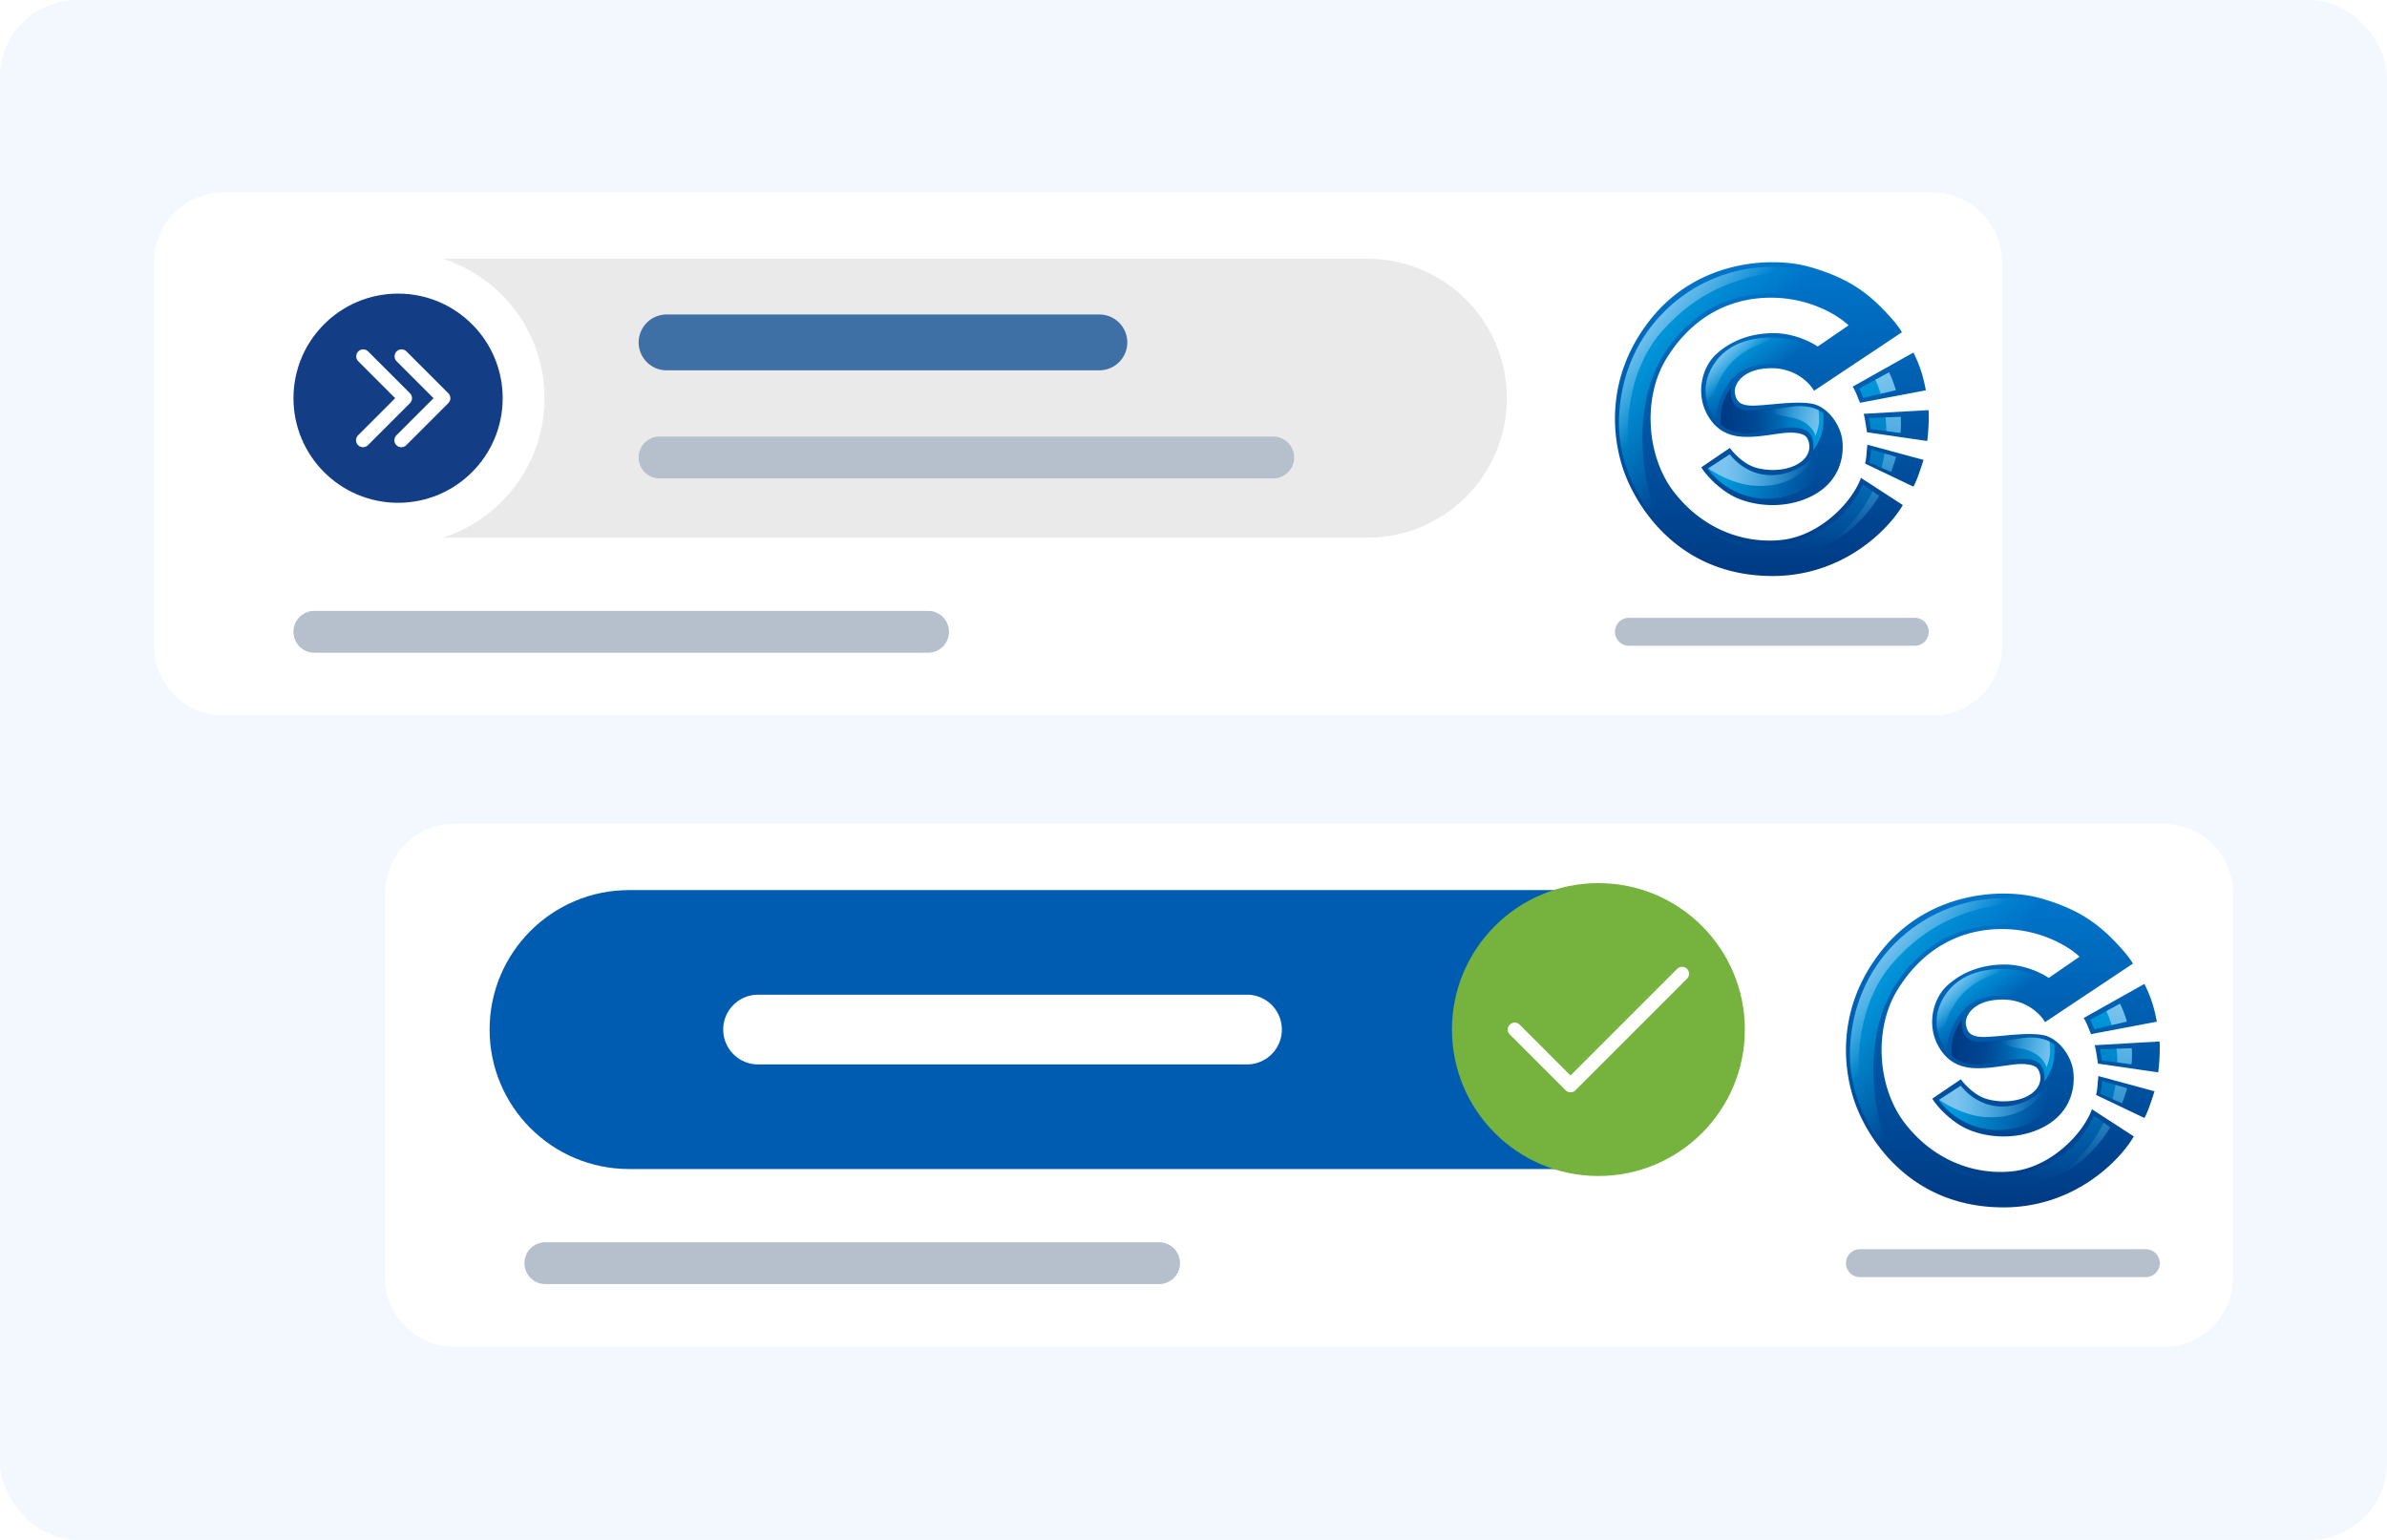 <svg xmlns="http://www.w3.org/2000/svg" width="310" height="200" fill="none"><rect width="310" height="200" fill="#f3f8ff" rx="10"/><path fill="#fff" d="M50 116.057A9.057 9.057 0 0 1 59.057 107h221.886a9.057 9.057 0 0 1 9.057 9.057v49.811a9.057 9.057 0 0 1-9.057 9.057H59.057A9.057 9.057 0 0 1 50 165.868z"/><path fill="#b5c0cc" d="M239.736 164.057c0-1.001.811-1.812 1.812-1.812h37.132a1.811 1.811 0 0 1 0 3.623h-37.132a1.81 1.81 0 0 1-1.812-1.811"/><path fill="url(#a)" d="m271.682 144.065 5.437 3.53c-1.792 3.092-7.707 9.264-17.027 9.216-11.65-.06-17.086-8.318-18.938-12.926s-2.868-12.926 3.345-20.586c6.214-7.66 15.832-7.959 20.492-6.642s7.169 3.112 9.32 5.266c1.721 1.723 2.509 2.872 2.689 3.231l-11.411 7.6c-.538-.977-2.39-2.932-5.497-2.932-3.883 0-4.958 2.214-4.779 3.232.179 1.017.538 1.735 2.808 1.615a55 55 0 0 0 2.059-.162c1.781-.163 3.659-.334 5.11-.077 2.031.359 3.644 2.633 3.943 4.548s-.06 5.446-3.883 7.42-8.424 1.257-10.874-.299c-1.959-1.244-3.166-2.792-3.524-3.411l3.704-2.513c.458.638 1.744 2.034 3.226 2.513 1.852.599 4.481.479 6.034-.718s1.075-2.753.657-3.231c-.418-.479-1.613-.659-3.107-.479-.422.051-.84.111-1.259.172-1.06.153-2.125.307-3.281.307-1.613 0-3.824-.3-5.257-2.992-1.434-2.693-.658-6.045 1.254-7.78s4.541-2.753 7.647-2.693c2.486.048 4.7 1.177 5.497 1.735l4.002-2.752c-1.175-1.157-4.767-3.495-9.738-3.591-6.213-.12-10.992 3.052-13.98 8.019s-2.569 12.507 1.016 17.175 8.782 6.762 13.86 6.283c5.079-.478 9.32-4.907 10.455-8.078"/><path fill="url(#b)" d="M270.607 132.216c.1.159.347.598.538 1.077s.358.878.418 1.017l8.543-1.615a19 19 0 0 0-.597-2.454 17 17 0 0 0-1.016-2.454z"/><path fill="url(#c)" d="M272.28 136.943a18 18 0 0 0-.239-1.196l8.424-.479c.02.219.047.909 0 1.915a25 25 0 0 1-.18 2.094l-7.826-1.137c-.02-.159-.084-.622-.179-1.197"/><path fill="url(#d)" d="M272.519 139.756c-.02.16-.072.634-.12 1.257a7 7 0 0 1-.179 1.196l6.273 2.993c.1-.16.382-.718.717-1.676.335-.957.538-1.596.597-1.795z"/><path fill="url(#e)" d="m251.788 142.868 2.868-1.855c.597.838 3.166 3.53 7.229 2.453 3.25-.861 4.899-3.471 5.317-4.667l-.179 3.411c-.478 1.396-2.534 4.26-6.931 4.548-4.397.287-7.368-2.474-8.304-3.89"/><path fill="url(#f)" d="M251.847 142.83c1.362.93 3.629 2.101 6.034 2.252 3.824.239 5.855-1.317 7.17-2.813.376-.428.672-.916.9-1.396a8 8 0 0 1-4.067 2.593c-4.062 1.077-6.631-1.615-7.229-2.453z"/><path fill="url(#g)" d="M266.545 138.439c.334-1.053.298-2.274.239-2.752-.837-.718-2.33-1.137-4.302-.838a50 50 0 0 1-4.003.419l-1.672 2.872c.577 0 2.031-.06 3.226-.299 1.493-.299 3.465-.598 4.6.12.908.574.936 1.915.836 2.513.219-.239.741-.981 1.076-2.035"/><path fill="url(#h)" d="M253.739 134.43c-.334 1.053-.298 2.274-.239 2.753.837.718 2.351 1.316 4.323 1.017 1.577-.239 3.305-.559 3.982-.598l1.673-2.873c-.578 0-1.951.18-3.505.359-1.613.06-3.187.539-4.322-.179-.908-.575-.936-1.915-.836-2.514-.219.24-.741.982-1.076 2.035"/><path fill="url(#i)" d="M266.175 135.28c.035.326.071.794.071 1.304 0 .766-.319 1.676-.478 2.035-.14-.658-1.016-2.071-3.406-2.454-1.323-.212-2.317-.593-3.001-.961a49 49 0 0 0 3.121-.355c1.56-.237 2.82-.024 3.693.431"/><path fill="url(#j)" d="M240.317 135.327c-.621 7.373 3.365 12.847 5.437 14.662-.797-1.317-2.402-5.326-2.45-10.832-.06-6.882 2.27-12.387 7.587-16.277 4.254-3.112 9.938-2.972 12.248-2.513l2.031-3.172c-.418-.12-1.661-.383-3.286-.479-2.031-.119-5.914-.239-10.455 1.975-4.54 2.214-10.335 7.421-11.112 16.636"/><path fill="url(#k)" d="M242.085 144.869c-1.209-2.536-2.084-5.793-1.768-9.542.777-9.215 6.572-14.422 11.112-16.636 4.541-2.214 8.424-2.094 10.455-1.975.977.058 1.815.176 2.419.287-5.507.42-12.269 1.166-18.31 7.852-5.37 5.942-5.078 14.989-3.908 20.014"/><path fill="url(#l)" d="M252.804 128.984c-2.342 3.208-.976 6.284 0 7.421 0-1.077 1.015-5.506 4.301-6.643 2.629-.909 5.198-.299 6.154.12l2.21-2.633c-.418-.239-1.517-.79-2.569-1.077-1.314-.359-7.169-1.197-10.096 2.812"/><path fill="url(#m)" d="M252.345 135.756c-.847-1.43-1.526-4.053.459-6.772 2.364-3.238 6.638-3.314 8.887-3.035-2.11.249-5.214 1.151-7.155 3.514-1.899 2.313-2.277 4.753-2.191 6.293"/><path fill="url(#n)" d="M275.327 130.361c.252.488.589 1.299.886 2.309l-4.228 1.013c-.241-.636-.443-1.055-.541-1.228z"/><path fill="url(#o)" d="M267.082 150.528c-6.165 4.021-12.566 1.875-14.995.299.996.857 3.895 2.645 7.528 2.932 4.54.359 8.364-.658 11.59-3.77a18 18 0 0 0 2.85-3.581l-2.126-1.5c-.871 2.014-2.367 4.002-4.847 5.62"/><path fill="url(#p)" d="m272.784 142.07 2.813 1.219q.377-.968.647-1.953l-3.251-.956a15 15 0 0 1-.209 1.69"/><path fill="url(#q)" d="m272.947 137.721 3.876.51c.069-.705.07-1.407.024-2.089l-4.104.143c.078.413.151.897.204 1.436"/><path fill="url(#r)" d="M273.552 131.317c.241.519.481 1.131.694 1.824l1.966-.471c-.296-1.01-.634-1.821-.886-2.309z"/><path fill="url(#s)" d="M274.976 137.988a17 17 0 0 0-.101-1.777l1.971-.069c.046.682.045 1.384-.023 2.089z"/><path fill="url(#t)" d="M274.746 140.896a18 18 0 0 1-.399 1.852l1.25.541q.375-.968.646-1.953z"/><path fill="url(#u)" d="m274.055 146.408-.856-.603c-1.274 2.619-3.113 4.754-5.137 6.477a13.7 13.7 0 0 0 3.142-2.293 18 18 0 0 0 2.851-3.581"/><path fill="#005cb0" d="M63.585 133.717c0-10.004 8.11-18.113 18.113-18.113h125.887c10.004 0 18.113 8.109 18.113 18.113s-8.109 18.113-18.113 18.113H81.698c-10.003 0-18.113-8.109-18.113-18.113"/><path fill="#b5c0cc" d="M68.113 164.057a2.717 2.717 0 0 1 2.717-2.717h79.698a2.716 2.716 0 1 1 0 5.434H70.83a2.717 2.717 0 0 1-2.717-2.717"/><path fill="#fff" d="M93.925 133.717a4.53 4.53 0 0 1 4.528-4.528h63.396a4.529 4.529 0 1 1 0 9.056H98.453a4.53 4.53 0 0 1-4.528-4.528"/><g filter="url(#v)"><path fill="#75b23e" d="M188.566 133.717c0-10.504 8.515-19.019 19.019-19.019s19.019 8.515 19.019 19.019-8.515 19.019-19.019 19.019-19.019-8.515-19.019-19.019"/></g><path fill="#fff" fill-rule="evenodd" d="M219.093 125.831a.905.905 0 0 1 0 1.281l-14.49 14.491a.907.907 0 0 1-1.281 0l-7.245-7.246a.905.905 0 1 1 1.281-1.281l6.604 6.605 13.851-13.85a.904.904 0 0 1 1.28 0" clip-rule="evenodd"/><path fill="#fff" d="M20 34.057A9.057 9.057 0 0 1 29.057 25h221.886A9.057 9.057 0 0 1 260 34.057v49.81a9.057 9.057 0 0 1-9.057 9.057H29.057A9.057 9.057 0 0 1 20 83.868z"/><path fill="#b5c0cc" d="M209.736 82.057c0-1 .811-1.812 1.812-1.812h37.132a1.811 1.811 0 0 1 0 3.623h-37.132a1.81 1.81 0 0 1-1.812-1.811"/><path fill="url(#w)" d="m241.682 62.065 5.437 3.53c-1.792 3.092-7.707 9.264-17.027 9.216-11.65-.06-17.086-8.318-18.938-12.926s-2.868-12.926 3.345-20.586c6.214-7.66 15.832-7.959 20.492-6.642s7.169 3.112 9.32 5.266c1.721 1.723 2.509 2.872 2.689 3.231l-11.411 7.6c-.538-.977-2.39-2.932-5.497-2.932-3.883 0-4.958 2.214-4.779 3.232.179 1.017.538 1.735 2.808 1.615a56 56 0 0 0 2.059-.162c1.781-.163 3.659-.334 5.11-.077 2.031.359 3.644 2.633 3.943 4.548s-.06 5.446-3.883 7.42-8.424 1.257-10.874-.299c-1.959-1.245-3.166-2.792-3.524-3.41l3.704-2.514c.458.638 1.744 2.035 3.226 2.513 1.852.599 4.481.479 6.034-.718s1.075-2.753.657-3.231c-.418-.48-1.613-.659-3.107-.48q-.632.08-1.259.173c-1.06.153-2.125.307-3.281.307-1.613 0-3.824-.3-5.257-2.992-1.434-2.693-.658-6.045 1.254-7.78s4.541-2.753 7.647-2.693c2.486.048 4.7 1.177 5.497 1.736l4.002-2.753c-1.175-1.157-4.767-3.495-9.738-3.59-6.213-.12-10.992 3.051-13.98 8.018s-2.569 12.507 1.016 17.175 8.782 6.762 13.86 6.283c5.079-.478 9.32-4.907 10.455-8.078"/><path fill="url(#x)" d="M240.607 50.216c.1.16.347.598.538 1.077s.358.878.418 1.017l8.543-1.616c-.06-.379-.263-1.4-.597-2.453a17 17 0 0 0-1.016-2.454z"/><path fill="url(#y)" d="M242.28 54.943a18 18 0 0 0-.239-1.197l8.424-.478c.02.22.047.91 0 1.915a25 25 0 0 1-.18 2.094l-7.826-1.137c-.02-.16-.084-.622-.179-1.197"/><path fill="url(#z)" d="M242.519 57.756c-.02.16-.072.634-.12 1.257a7 7 0 0 1-.179 1.197l6.273 2.992c.1-.16.382-.718.717-1.676.335-.957.538-1.596.597-1.795z"/><path fill="url(#A)" d="m221.788 60.868 2.868-1.855c.597.838 3.166 3.53 7.229 2.453 3.25-.861 4.899-3.47 5.317-4.667l-.179 3.41c-.478 1.397-2.534 4.261-6.931 4.549-4.397.287-7.368-2.474-8.304-3.89"/><path fill="url(#B)" d="M221.847 60.83c1.362.93 3.629 2.102 6.034 2.252 3.824.24 5.855-1.316 7.17-2.813.376-.428.672-.916.9-1.396a8 8 0 0 1-4.067 2.593c-4.062 1.077-6.631-1.616-7.229-2.453z"/><path fill="url(#C)" d="M236.545 56.44c.334-1.054.298-2.275.239-2.753-.837-.718-2.33-1.137-4.302-.838a50 50 0 0 1-4.003.419l-1.672 2.872c.577 0 2.031-.06 3.226-.299 1.493-.3 3.465-.598 4.6.12.908.574.936 1.915.836 2.513.219-.24.741-.981 1.076-2.034"/><path fill="url(#D)" d="M223.739 52.43c-.334 1.053-.298 2.274-.239 2.753.837.718 2.351 1.316 4.323 1.017 1.577-.24 3.305-.559 3.982-.599l1.673-2.872c-.578 0-1.951.18-3.505.36-1.613.059-3.187.538-4.322-.18-.908-.575-.936-1.915-.836-2.514-.219.24-.741.982-1.076 2.035"/><path fill="url(#E)" d="M236.175 53.28c.035.326.071.794.071 1.304 0 .766-.319 1.676-.478 2.035-.14-.658-1.016-2.07-3.406-2.454-1.323-.212-2.317-.593-3.001-.961a49 49 0 0 0 3.121-.355c1.56-.237 2.82-.024 3.693.43z"/><path fill="url(#F)" d="M210.317 53.327c-.621 7.373 3.365 12.847 5.437 14.662-.797-1.317-2.402-5.326-2.45-10.832-.06-6.882 2.27-12.387 7.587-16.277 4.254-3.112 9.938-2.972 12.248-2.513l2.031-3.172c-.418-.12-1.661-.383-3.286-.479-2.031-.12-5.914-.24-10.455 1.975-4.54 2.214-10.335 7.42-11.112 16.636"/><path fill="url(#G)" d="M212.085 62.869c-1.209-2.536-2.084-5.793-1.768-9.542.777-9.215 6.572-14.422 11.112-16.636 4.541-2.214 8.424-2.094 10.455-1.975a20 20 0 0 1 2.419.287c-5.507.42-12.269 1.166-18.31 7.852-5.37 5.942-5.078 14.99-3.908 20.014"/><path fill="url(#H)" d="M222.804 46.984c-2.342 3.208-.976 6.284 0 7.42 0-1.076 1.015-5.505 4.301-6.642 2.629-.91 5.198-.299 6.154.12l2.21-2.633c-.418-.24-1.517-.79-2.569-1.077-1.314-.36-7.169-1.197-10.096 2.812"/><path fill="url(#I)" d="M222.345 53.755c-.847-1.429-1.526-4.052.459-6.77 2.364-3.239 6.638-3.315 8.887-3.036-2.11.25-5.214 1.151-7.155 3.514-1.899 2.313-2.277 4.753-2.191 6.292"/><path fill="url(#J)" d="M245.327 48.36c.252.489.589 1.3.886 2.31l-4.228 1.013c-.241-.636-.443-1.055-.541-1.228z"/><path fill="url(#K)" d="M237.082 68.528c-6.165 4.021-12.566 1.875-14.995.299.996.858 3.895 2.645 7.528 2.932 4.54.36 8.364-.658 11.59-3.77a18 18 0 0 0 2.85-3.58l-2.126-1.5c-.871 2.013-2.367 4.002-4.847 5.619"/><path fill="url(#L)" d="m242.784 60.07 2.813 1.219q.377-.968.647-1.953l-3.251-.956a15 15 0 0 1-.209 1.69"/><path fill="url(#M)" d="m242.947 55.72 3.876.51c.069-.704.07-1.406.024-2.088l-4.104.143c.078.413.151.897.204 1.436z"/><path fill="url(#N)" d="M243.552 49.317c.241.52.481 1.131.694 1.824l1.966-.471c-.296-1.01-.634-1.821-.886-2.31z"/><path fill="url(#O)" d="M244.976 55.988a17 17 0 0 0-.101-1.777l1.971-.069c.046.682.045 1.384-.023 2.089z"/><path fill="url(#P)" d="M244.746 58.896a18 18 0 0 1-.399 1.852l1.25.54q.376-.966.646-1.952z"/><path fill="url(#Q)" d="m244.055 64.408-.856-.603c-1.274 2.619-3.113 4.754-5.137 6.477a13.7 13.7 0 0 0 3.142-2.293 18 18 0 0 0 2.851-3.58z"/><path fill="#eaeaea" d="M33.585 51.717c0-10.004 8.11-18.113 18.113-18.113h125.887c10.004 0 18.113 8.11 18.113 18.113s-8.109 18.113-18.113 18.113H51.698c-10.004 0-18.113-8.11-18.113-18.113"/><path fill="#b5c0cc" d="M82.943 59.415c0-1.5 1.217-2.717 2.717-2.717h79.698a2.717 2.717 0 1 1 0 5.434H85.66a2.717 2.717 0 0 1-2.717-2.717m-44.83 22.642a2.717 2.717 0 0 1 2.717-2.717h79.698a2.717 2.717 0 1 1 0 5.434H40.83a2.717 2.717 0 0 1-2.717-2.717"/><path fill="#3e6fa5" d="M82.943 44.472a3.623 3.623 0 0 1 3.623-3.623h56.151a3.623 3.623 0 1 1 0 7.245H86.566c-2 0-3.623-1.622-3.623-3.622"/><g filter="url(#R)"><path fill="#fff" d="M32.68 51.717c0-10.504 8.515-19.019 19.019-19.019s19.018 8.515 19.018 19.019-8.515 19.019-19.018 19.019-19.02-8.515-19.02-19.02z"/></g><path fill="#133e86" d="M38.113 51.717c0-7.503 6.083-13.585 13.585-13.585s13.585 6.082 13.585 13.585-6.082 13.585-13.585 13.585c-7.502 0-13.585-6.082-13.585-13.585"/><path fill="#fff" fill-rule="evenodd" d="M46.529 45.643a.906.906 0 0 1 1.28 0l5.435 5.434a.906.906 0 0 1 0 1.28l-5.434 5.434a.906.906 0 1 1-1.281-1.28l4.793-4.794-4.793-4.794a.906.906 0 0 1 0-1.28" clip-rule="evenodd"/><path fill="#fff" fill-rule="evenodd" d="M51.51 45.643a.906.906 0 0 1 1.28 0l5.435 5.434a.906.906 0 0 1 0 1.28l-5.434 5.434a.906.906 0 1 1-1.28-1.28l4.793-4.794-4.794-4.794a.906.906 0 0 1 0-1.28" clip-rule="evenodd"/><defs><linearGradient id="a" x1="260.114" x2="260.114" y1="116.057" y2="156.811" gradientUnits="userSpaceOnUse"><stop stop-color="#0076cc"/><stop offset="1" stop-color="#003a84"/></linearGradient><linearGradient id="b" x1="260.114" x2="260.114" y1="116.057" y2="156.811" gradientUnits="userSpaceOnUse"><stop stop-color="#0076cc"/><stop offset="1" stop-color="#003a84"/></linearGradient><linearGradient id="c" x1="260.114" x2="260.114" y1="116.057" y2="156.811" gradientUnits="userSpaceOnUse"><stop stop-color="#0076cc"/><stop offset="1" stop-color="#003a84"/></linearGradient><linearGradient id="d" x1="260.114" x2="260.114" y1="116.057" y2="156.811" gradientUnits="userSpaceOnUse"><stop stop-color="#0076cc"/><stop offset="1" stop-color="#003a84"/></linearGradient><linearGradient id="e" x1="254.378" x2="266.008" y1="140.717" y2="142.801" gradientUnits="userSpaceOnUse"><stop stop-color="#009adc"/><stop offset="1" stop-color="#009adc" stop-opacity="0"/></linearGradient><linearGradient id="f" x1="254.057" x2="265.349" y1="141.932" y2="142.507" gradientUnits="userSpaceOnUse"><stop stop-color="#7cc3ee"/><stop offset="1" stop-color="#7cc3ee" stop-opacity="0"/></linearGradient><linearGradient id="g" x1="266.425" x2="257.509" y1="138.08" y2="137.67" gradientUnits="userSpaceOnUse"><stop stop-color="#009adc"/><stop offset="1" stop-color="#009adc" stop-opacity="0"/></linearGradient><linearGradient id="h" x1="253.859" x2="262.775" y1="134.789" y2="135.199" gradientUnits="userSpaceOnUse"><stop stop-color="#003a84"/><stop offset="1" stop-color="#003b85" stop-opacity="0"/></linearGradient><linearGradient id="i" x1="266.246" x2="259.82" y1="137.901" y2="136.548" gradientUnits="userSpaceOnUse"><stop stop-color="#7cc3ee"/><stop offset="1" stop-color="#7cc3ee" stop-opacity="0"/></linearGradient><linearGradient id="j" x1="244.439" x2="255.563" y1="124.675" y2="132.019" gradientUnits="userSpaceOnUse"><stop stop-color="#009adc"/><stop offset="1" stop-color="#009adc" stop-opacity="0"/></linearGradient><linearGradient id="k" x1="244.021" x2="250.363" y1="123.718" y2="129.093" gradientUnits="userSpaceOnUse"><stop stop-color="#7cc3ee"/><stop offset="1" stop-color="#7cc3ee" stop-opacity="0"/></linearGradient><linearGradient id="l" x1="253.856" x2="257.643" y1="128.385" y2="132.805" gradientUnits="userSpaceOnUse"><stop stop-color="#009adc"/><stop offset="1" stop-color="#009adc" stop-opacity="0"/></linearGradient><linearGradient id="m" x1="253.106" x2="255.364" y1="128.325" y2="130.631" gradientUnits="userSpaceOnUse"><stop stop-color="#7cc3ee"/><stop offset="1" stop-color="#7cc3ee" stop-opacity="0"/></linearGradient><linearGradient id="n" x1="264.483" x2="264.483" y1="130.361" y2="153.828" gradientUnits="userSpaceOnUse"><stop stop-color="#009adc"/><stop offset="1" stop-color="#009adc" stop-opacity="0"/></linearGradient><linearGradient id="o" x1="264.483" x2="264.483" y1="130.361" y2="153.828" gradientUnits="userSpaceOnUse"><stop stop-color="#009adc"/><stop offset="1" stop-color="#009adc" stop-opacity="0"/></linearGradient><linearGradient id="p" x1="264.483" x2="264.483" y1="130.361" y2="153.828" gradientUnits="userSpaceOnUse"><stop stop-color="#009adc"/><stop offset="1" stop-color="#009adc" stop-opacity="0"/></linearGradient><linearGradient id="q" x1="264.483" x2="264.483" y1="130.361" y2="153.828" gradientUnits="userSpaceOnUse"><stop stop-color="#009adc"/><stop offset="1" stop-color="#009adc" stop-opacity="0"/></linearGradient><linearGradient id="r" x1="272.47" x2="272.47" y1="130.361" y2="152.282" gradientUnits="userSpaceOnUse"><stop stop-color="#7cc3ee"/><stop offset="1" stop-color="#7cc3ee" stop-opacity="0"/></linearGradient><linearGradient id="s" x1="272.47" x2="272.47" y1="130.361" y2="152.282" gradientUnits="userSpaceOnUse"><stop stop-color="#7cc3ee"/><stop offset="1" stop-color="#7cc3ee" stop-opacity="0"/></linearGradient><linearGradient id="t" x1="272.47" x2="272.47" y1="130.361" y2="152.282" gradientUnits="userSpaceOnUse"><stop stop-color="#7cc3ee"/><stop offset="1" stop-color="#7cc3ee" stop-opacity="0"/></linearGradient><linearGradient id="u" x1="272.47" x2="272.47" y1="130.361" y2="152.282" gradientUnits="userSpaceOnUse"><stop stop-color="#7cc3ee"/><stop offset="1" stop-color="#7cc3ee" stop-opacity="0"/></linearGradient><linearGradient id="w" x1="230.114" x2="230.114" y1="34.057" y2="74.811" gradientUnits="userSpaceOnUse"><stop stop-color="#0076cc"/><stop offset="1" stop-color="#003a84"/></linearGradient><linearGradient id="x" x1="230.114" x2="230.114" y1="34.057" y2="74.811" gradientUnits="userSpaceOnUse"><stop stop-color="#0076cc"/><stop offset="1" stop-color="#003a84"/></linearGradient><linearGradient id="y" x1="230.114" x2="230.114" y1="34.057" y2="74.811" gradientUnits="userSpaceOnUse"><stop stop-color="#0076cc"/><stop offset="1" stop-color="#003a84"/></linearGradient><linearGradient id="z" x1="230.114" x2="230.114" y1="34.057" y2="74.811" gradientUnits="userSpaceOnUse"><stop stop-color="#0076cc"/><stop offset="1" stop-color="#003a84"/></linearGradient><linearGradient id="A" x1="224.378" x2="236.008" y1="58.717" y2="60.801" gradientUnits="userSpaceOnUse"><stop stop-color="#009adc"/><stop offset="1" stop-color="#009adc" stop-opacity="0"/></linearGradient><linearGradient id="B" x1="224.057" x2="235.349" y1="59.932" y2="60.507" gradientUnits="userSpaceOnUse"><stop stop-color="#7cc3ee"/><stop offset="1" stop-color="#7cc3ee" stop-opacity="0"/></linearGradient><linearGradient id="C" x1="236.425" x2="227.509" y1="56.08" y2="55.67" gradientUnits="userSpaceOnUse"><stop stop-color="#009adc"/><stop offset="1" stop-color="#009adc" stop-opacity="0"/></linearGradient><linearGradient id="D" x1="223.859" x2="232.775" y1="52.789" y2="53.199" gradientUnits="userSpaceOnUse"><stop stop-color="#003a84"/><stop offset="1" stop-color="#003b85" stop-opacity="0"/></linearGradient><linearGradient id="E" x1="236.246" x2="229.82" y1="55.901" y2="54.548" gradientUnits="userSpaceOnUse"><stop stop-color="#7cc3ee"/><stop offset="1" stop-color="#7cc3ee" stop-opacity="0"/></linearGradient><linearGradient id="F" x1="214.439" x2="225.563" y1="42.675" y2="50.019" gradientUnits="userSpaceOnUse"><stop stop-color="#009adc"/><stop offset="1" stop-color="#009adc" stop-opacity="0"/></linearGradient><linearGradient id="G" x1="214.021" x2="220.363" y1="41.718" y2="47.093" gradientUnits="userSpaceOnUse"><stop stop-color="#7cc3ee"/><stop offset="1" stop-color="#7cc3ee" stop-opacity="0"/></linearGradient><linearGradient id="H" x1="223.856" x2="227.643" y1="46.385" y2="50.806" gradientUnits="userSpaceOnUse"><stop stop-color="#009adc"/><stop offset="1" stop-color="#009adc" stop-opacity="0"/></linearGradient><linearGradient id="I" x1="223.106" x2="225.364" y1="46.325" y2="48.631" gradientUnits="userSpaceOnUse"><stop stop-color="#7cc3ee"/><stop offset="1" stop-color="#7cc3ee" stop-opacity="0"/></linearGradient><linearGradient id="J" x1="234.483" x2="234.483" y1="48.361" y2="71.828" gradientUnits="userSpaceOnUse"><stop stop-color="#009adc"/><stop offset="1" stop-color="#009adc" stop-opacity="0"/></linearGradient><linearGradient id="K" x1="234.483" x2="234.483" y1="48.361" y2="71.828" gradientUnits="userSpaceOnUse"><stop stop-color="#009adc"/><stop offset="1" stop-color="#009adc" stop-opacity="0"/></linearGradient><linearGradient id="L" x1="234.483" x2="234.483" y1="48.361" y2="71.828" gradientUnits="userSpaceOnUse"><stop stop-color="#009adc"/><stop offset="1" stop-color="#009adc" stop-opacity="0"/></linearGradient><linearGradient id="M" x1="234.483" x2="234.483" y1="48.361" y2="71.828" gradientUnits="userSpaceOnUse"><stop stop-color="#009adc"/><stop offset="1" stop-color="#009adc" stop-opacity="0"/></linearGradient><linearGradient id="N" x1="242.47" x2="242.47" y1="48.361" y2="70.282" gradientUnits="userSpaceOnUse"><stop stop-color="#7cc3ee"/><stop offset="1" stop-color="#7cc3ee" stop-opacity="0"/></linearGradient><linearGradient id="O" x1="242.47" x2="242.47" y1="48.361" y2="70.282" gradientUnits="userSpaceOnUse"><stop stop-color="#7cc3ee"/><stop offset="1" stop-color="#7cc3ee" stop-opacity="0"/></linearGradient><linearGradient id="P" x1="242.47" x2="242.47" y1="48.361" y2="70.282" gradientUnits="userSpaceOnUse"><stop stop-color="#7cc3ee"/><stop offset="1" stop-color="#7cc3ee" stop-opacity="0"/></linearGradient><linearGradient id="Q" x1="242.47" x2="242.47" y1="48.361" y2="70.282" gradientUnits="userSpaceOnUse"><stop stop-color="#7cc3ee"/><stop offset="1" stop-color="#7cc3ee" stop-opacity="0"/></linearGradient><filter id="v" width="48.038" height="48.038" x="183.566" y="109.698" color-interpolation-filters="sRGB" filterUnits="userSpaceOnUse"><feFlood flood-opacity="0" result="BackgroundImageFix"/><feColorMatrix in="SourceAlpha" result="hardAlpha" values="0 0 0 0 0 0 0 0 0 0 0 0 0 0 0 0 0 0 127 0"/><feOffset/><feGaussianBlur stdDeviation="2.5"/><feComposite in2="hardAlpha" operator="out"/><feColorMatrix values="0 0 0 0 0 0 0 0 0 0 0 0 0 0 0 0 0 0 0.2 0"/><feBlend in2="BackgroundImageFix" result="effect1_dropShadow_3615_44"/><feBlend in="SourceGraphic" in2="effect1_dropShadow_3615_44" result="shape"/></filter><filter id="R" width="48.038" height="48.038" x="27.68" y="27.698" color-interpolation-filters="sRGB" filterUnits="userSpaceOnUse"><feFlood flood-opacity="0" result="BackgroundImageFix"/><feColorMatrix in="SourceAlpha" result="hardAlpha" values="0 0 0 0 0 0 0 0 0 0 0 0 0 0 0 0 0 0 127 0"/><feOffset/><feGaussianBlur stdDeviation="2.5"/><feComposite in2="hardAlpha" operator="out"/><feColorMatrix values="0 0 0 0 0 0 0 0 0 0 0 0 0 0 0 0 0 0 0.2 0"/><feBlend in2="BackgroundImageFix" result="effect1_dropShadow_3615_44"/><feBlend in="SourceGraphic" in2="effect1_dropShadow_3615_44" result="shape"/></filter></defs></svg>